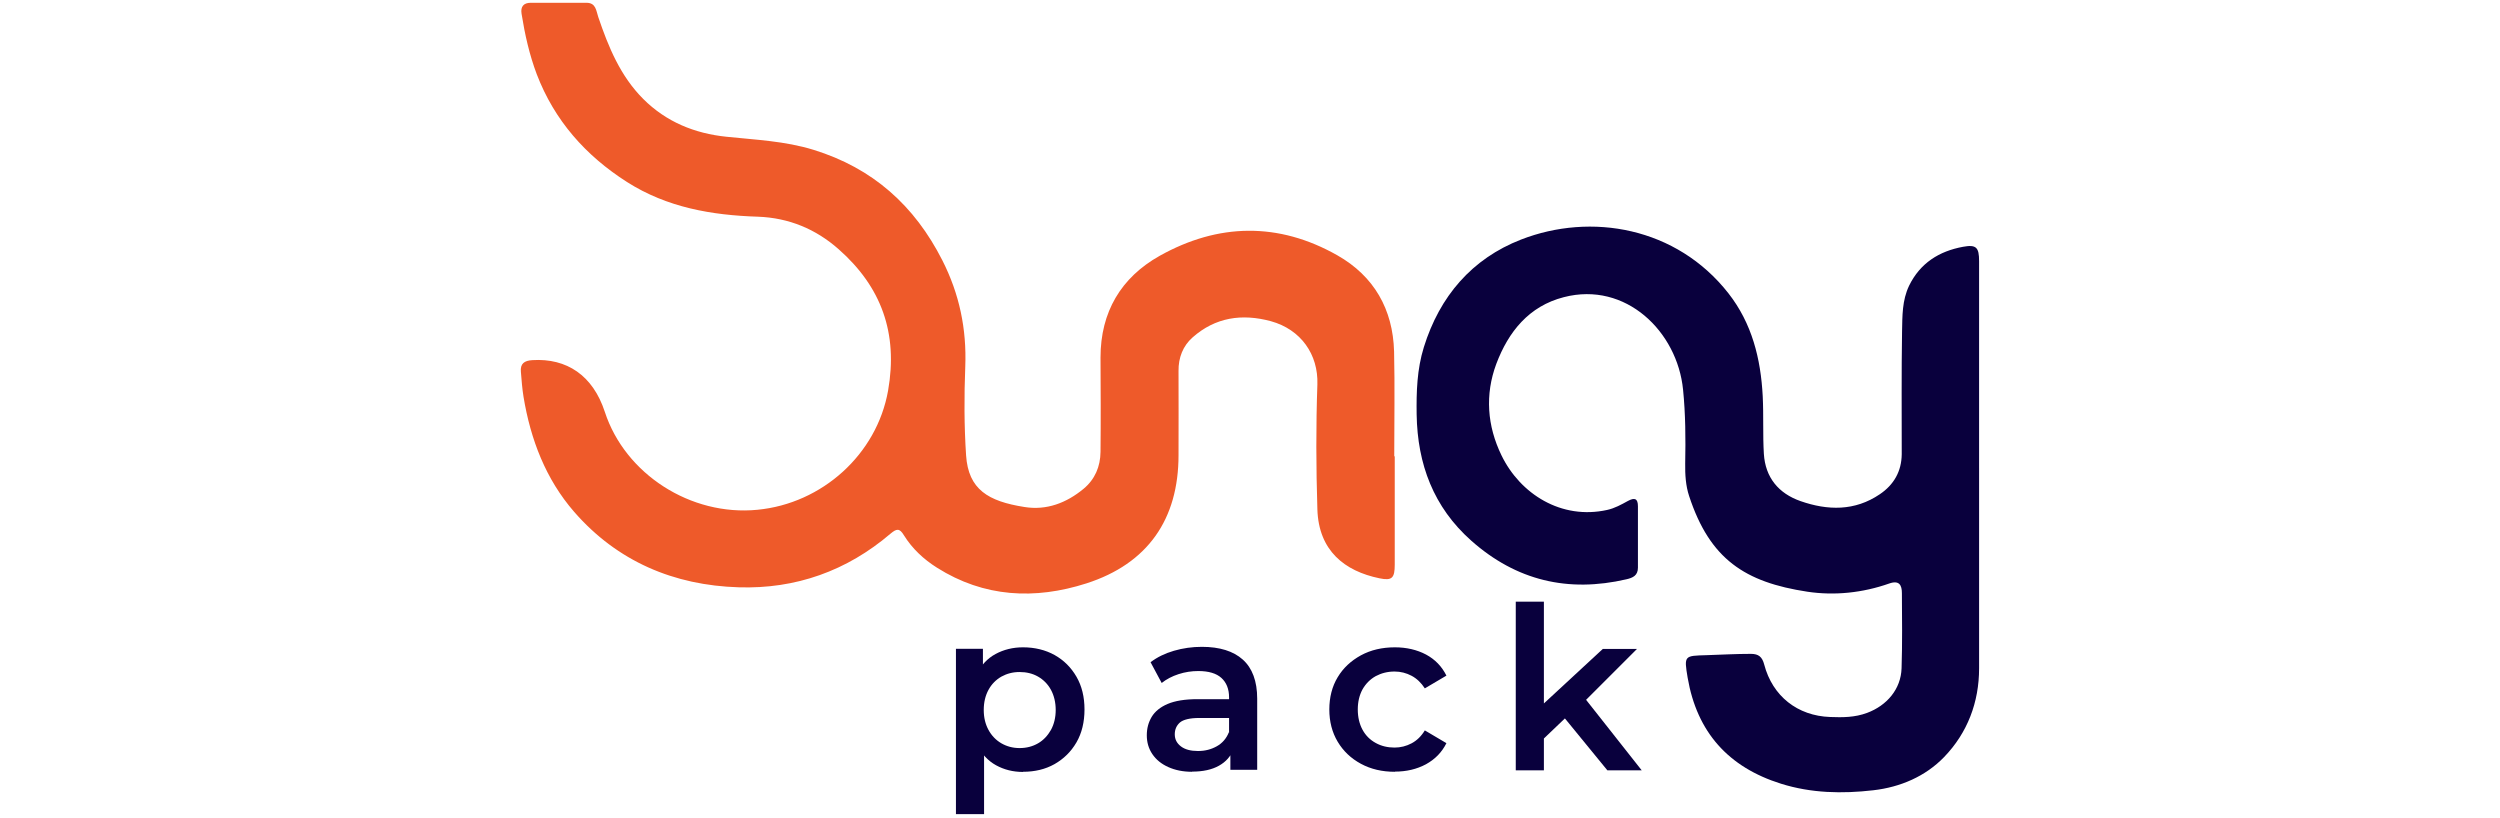 <?xml version="1.0" encoding="UTF-8"?><svg id="a" xmlns="http://www.w3.org/2000/svg" viewBox="0 0 152.86 50"><defs><style>.b{fill:#ee5a2a;}.c{fill:#09003d;}</style></defs><path class="b" d="M85.28,27.91v6.61c0,.82-.16,1-.93,.84-2.14-.44-3.72-1.69-3.8-4.21-.08-2.55-.09-5.1,0-7.65,.06-1.82-1-3.35-2.84-3.86-1.77-.48-3.4-.24-4.79,.99-.59,.52-.87,1.24-.86,2.05,.01,1.72,0,3.43,0,5.15,0,3.91-1.87,6.63-5.63,7.84-3.15,1.01-6.26,.86-9.14-.96-.81-.51-1.51-1.16-2.02-1.98-.27-.45-.45-.41-.82-.1-2.67,2.28-5.8,3.39-9.28,3.28-3.96-.12-7.42-1.58-10.06-4.61-1.74-2-2.67-4.43-3.1-7.04-.08-.5-.12-1.01-.16-1.52-.05-.51,.21-.69,.7-.72,2.1-.13,3.7,.93,4.43,3.16,1.24,3.81,5.26,6.39,9.33,5.99,3.96-.38,7.3-3.39,7.99-7.28,.62-3.52-.41-6.35-3.02-8.65-1.39-1.23-3.04-1.92-4.93-1.99-2.83-.09-5.56-.56-8.01-2.12-2.54-1.62-4.44-3.77-5.52-6.59-.45-1.19-.73-2.44-.93-3.7-.07-.44,.13-.67,.56-.67h3.41c.58,0,.59,.48,.72,.87,.62,1.83,1.35,3.61,2.75,5.01,1.4,1.4,3.14,2.11,5.08,2.31,1.79,.19,3.58,.26,5.33,.8,3.63,1.12,6.18,3.41,7.88,6.76,1.04,2.05,1.49,4.19,1.4,6.5-.07,1.8-.07,3.61,.05,5.42,.14,2.09,1.35,2.81,3.57,3.16,1.35,.22,2.57-.25,3.61-1.11,.7-.58,1.03-1.36,1.04-2.26,.02-1.92,.01-3.85,0-5.77,0-2.78,1.25-4.89,3.62-6.22,3.58-2,7.26-2.07,10.86-.03,2.24,1.27,3.4,3.3,3.47,5.88,.05,2.13,.01,4.27,.01,6.4l.03,.02Z"/><path class="c" d="M121.01,28.62c0,4.08,0,8.16,0,12.24,0,2.08-.71,3.95-2.14,5.43-1.14,1.18-2.67,1.84-4.33,2.03-1.9,.22-3.79,.18-5.64-.4-3.22-1.01-5.14-3.15-5.71-6.48-.23-1.37-.2-1.34,1.16-1.38,.9-.03,1.8-.08,2.71-.08,.47,0,.69,.19,.81,.65,.51,1.94,2.04,3.14,4.03,3.21,.76,.03,1.51,.03,2.26-.25,1.21-.45,2.07-1.45,2.11-2.73,.05-1.53,.03-3.06,.02-4.59,0-.49-.16-.81-.78-.59-1.62,.57-3.34,.75-5,.5-3.81-.58-5.96-1.98-7.23-5.85-.21-.63-.25-1.32-.24-1.99,.03-1.51,.02-3.02-.13-4.51-.35-3.56-3.51-6.64-7.29-5.66-2.14,.55-3.39,2.12-4.13,4.08-.7,1.88-.56,3.79,.32,5.6,1.15,2.36,3.66,3.95,6.46,3.33,.46-.1,.87-.33,1.27-.55,.41-.22,.61-.15,.61,.33v3.75c0,.48-.31,.62-.7,.71-3.57,.83-6.74,.08-9.49-2.36-2.31-2.05-3.29-4.68-3.34-7.71-.02-1.39,.02-2.77,.44-4.12,.97-3.12,2.94-5.41,5.94-6.58,4.29-1.67,9.51-.76,12.68,3.28,1.45,1.85,1.98,4.01,2.1,6.29,.06,1.18,0,2.36,.07,3.53,.09,1.45,.9,2.42,2.24,2.89,1.66,.58,3.32,.62,4.85-.42,.86-.58,1.33-1.4,1.34-2.45,0-2.5-.02-5.01,.02-7.51,.02-.94,0-1.89,.43-2.79,.68-1.39,1.84-2.11,3.3-2.38,.81-.15,.98,.04,.98,.88v12.66h0Z"/><g><path class="c" d="M58.45,49.79v-10.12h1.65v1.75l-.07,1.97,.14,1.97v4.42h-1.72Zm4.1-2.59c-.61,0-1.16-.14-1.65-.41s-.88-.69-1.17-1.26-.43-1.28-.43-2.14,.14-1.59,.41-2.15c.27-.56,.66-.98,1.16-1.25s1.06-.41,1.68-.41c.72,0,1.37,.16,1.93,.47,.57,.32,1.01,.76,1.34,1.33,.33,.57,.49,1.24,.49,2s-.16,1.44-.49,2.01c-.33,.57-.78,1.01-1.34,1.33-.57,.32-1.21,.47-1.93,.47h0Zm-.21-1.46c.43,0,.8-.1,1.13-.29,.33-.19,.59-.47,.79-.82,.19-.35,.29-.76,.29-1.22s-.1-.88-.29-1.23-.46-.62-.79-.81c-.33-.19-.71-.28-1.13-.28s-.78,.1-1.11,.28c-.33,.19-.6,.46-.79,.81s-.29,.76-.29,1.23,.1,.87,.29,1.22c.19,.35,.46,.63,.79,.82s.7,.29,1.11,.29Z"/><path class="c" d="M72.89,47.19c-.56,0-1.04-.1-1.46-.29-.42-.19-.74-.45-.97-.79s-.34-.72-.34-1.15,.1-.79,.3-1.13c.2-.33,.53-.6,.98-.79,.45-.19,1.06-.29,1.81-.29h2.15v1.15h-2.03c-.58,0-.98,.1-1.19,.28-.21,.19-.31,.43-.31,.72,0,.31,.13,.55,.38,.74,.25,.19,.6,.28,1.04,.28s.81-.1,1.15-.29c.34-.19,.59-.48,.74-.86l.28,1.04c-.17,.44-.46,.77-.89,1.01-.43,.24-.97,.36-1.64,.36h0Zm2.34-.09v-1.52l-.08-.31v-2.63c0-.51-.16-.91-.47-1.19s-.78-.42-1.41-.42c-.41,0-.81,.06-1.21,.19-.4,.13-.74,.31-1.03,.54l-.68-1.27c.41-.31,.88-.54,1.43-.7s1.12-.24,1.71-.24c1.08,0,1.92,.26,2.5,.78s.88,1.32,.88,2.39v4.35h-1.64v.03Z"/><path class="c" d="M85.29,47.19c-.78,0-1.47-.16-2.08-.49s-1.08-.78-1.42-1.35-.51-1.23-.51-1.97,.17-1.41,.51-1.97c.34-.57,.82-1.01,1.42-1.34,.61-.33,1.3-.49,2.08-.49,.71,0,1.35,.15,1.9,.44,.56,.3,.97,.73,1.25,1.29l-1.32,.78c-.22-.34-.49-.6-.81-.77-.32-.17-.67-.26-1.04-.26-.43,0-.81,.1-1.15,.28-.34,.19-.61,.46-.81,.81-.19,.35-.29,.76-.29,1.23s.1,.89,.29,1.24c.19,.35,.46,.62,.81,.81,.34,.19,.73,.28,1.15,.28,.37,0,.72-.09,1.04-.26s.59-.43,.81-.79l1.32,.78c-.28,.56-.69,.98-1.25,1.29-.56,.3-1.19,.45-1.9,.45h0Z"/><path class="c" d="M92.68,47.1v-10.31h1.72v10.31h-1.72Zm1.4-1.65l.04-2.18,3.88-3.59h2.09l-3.29,3.29-.93,.78-1.78,1.7h0Zm4.2,1.65l-2.74-3.35,1.1-1.39,3.74,4.74h-2.1Z"/></g></svg>